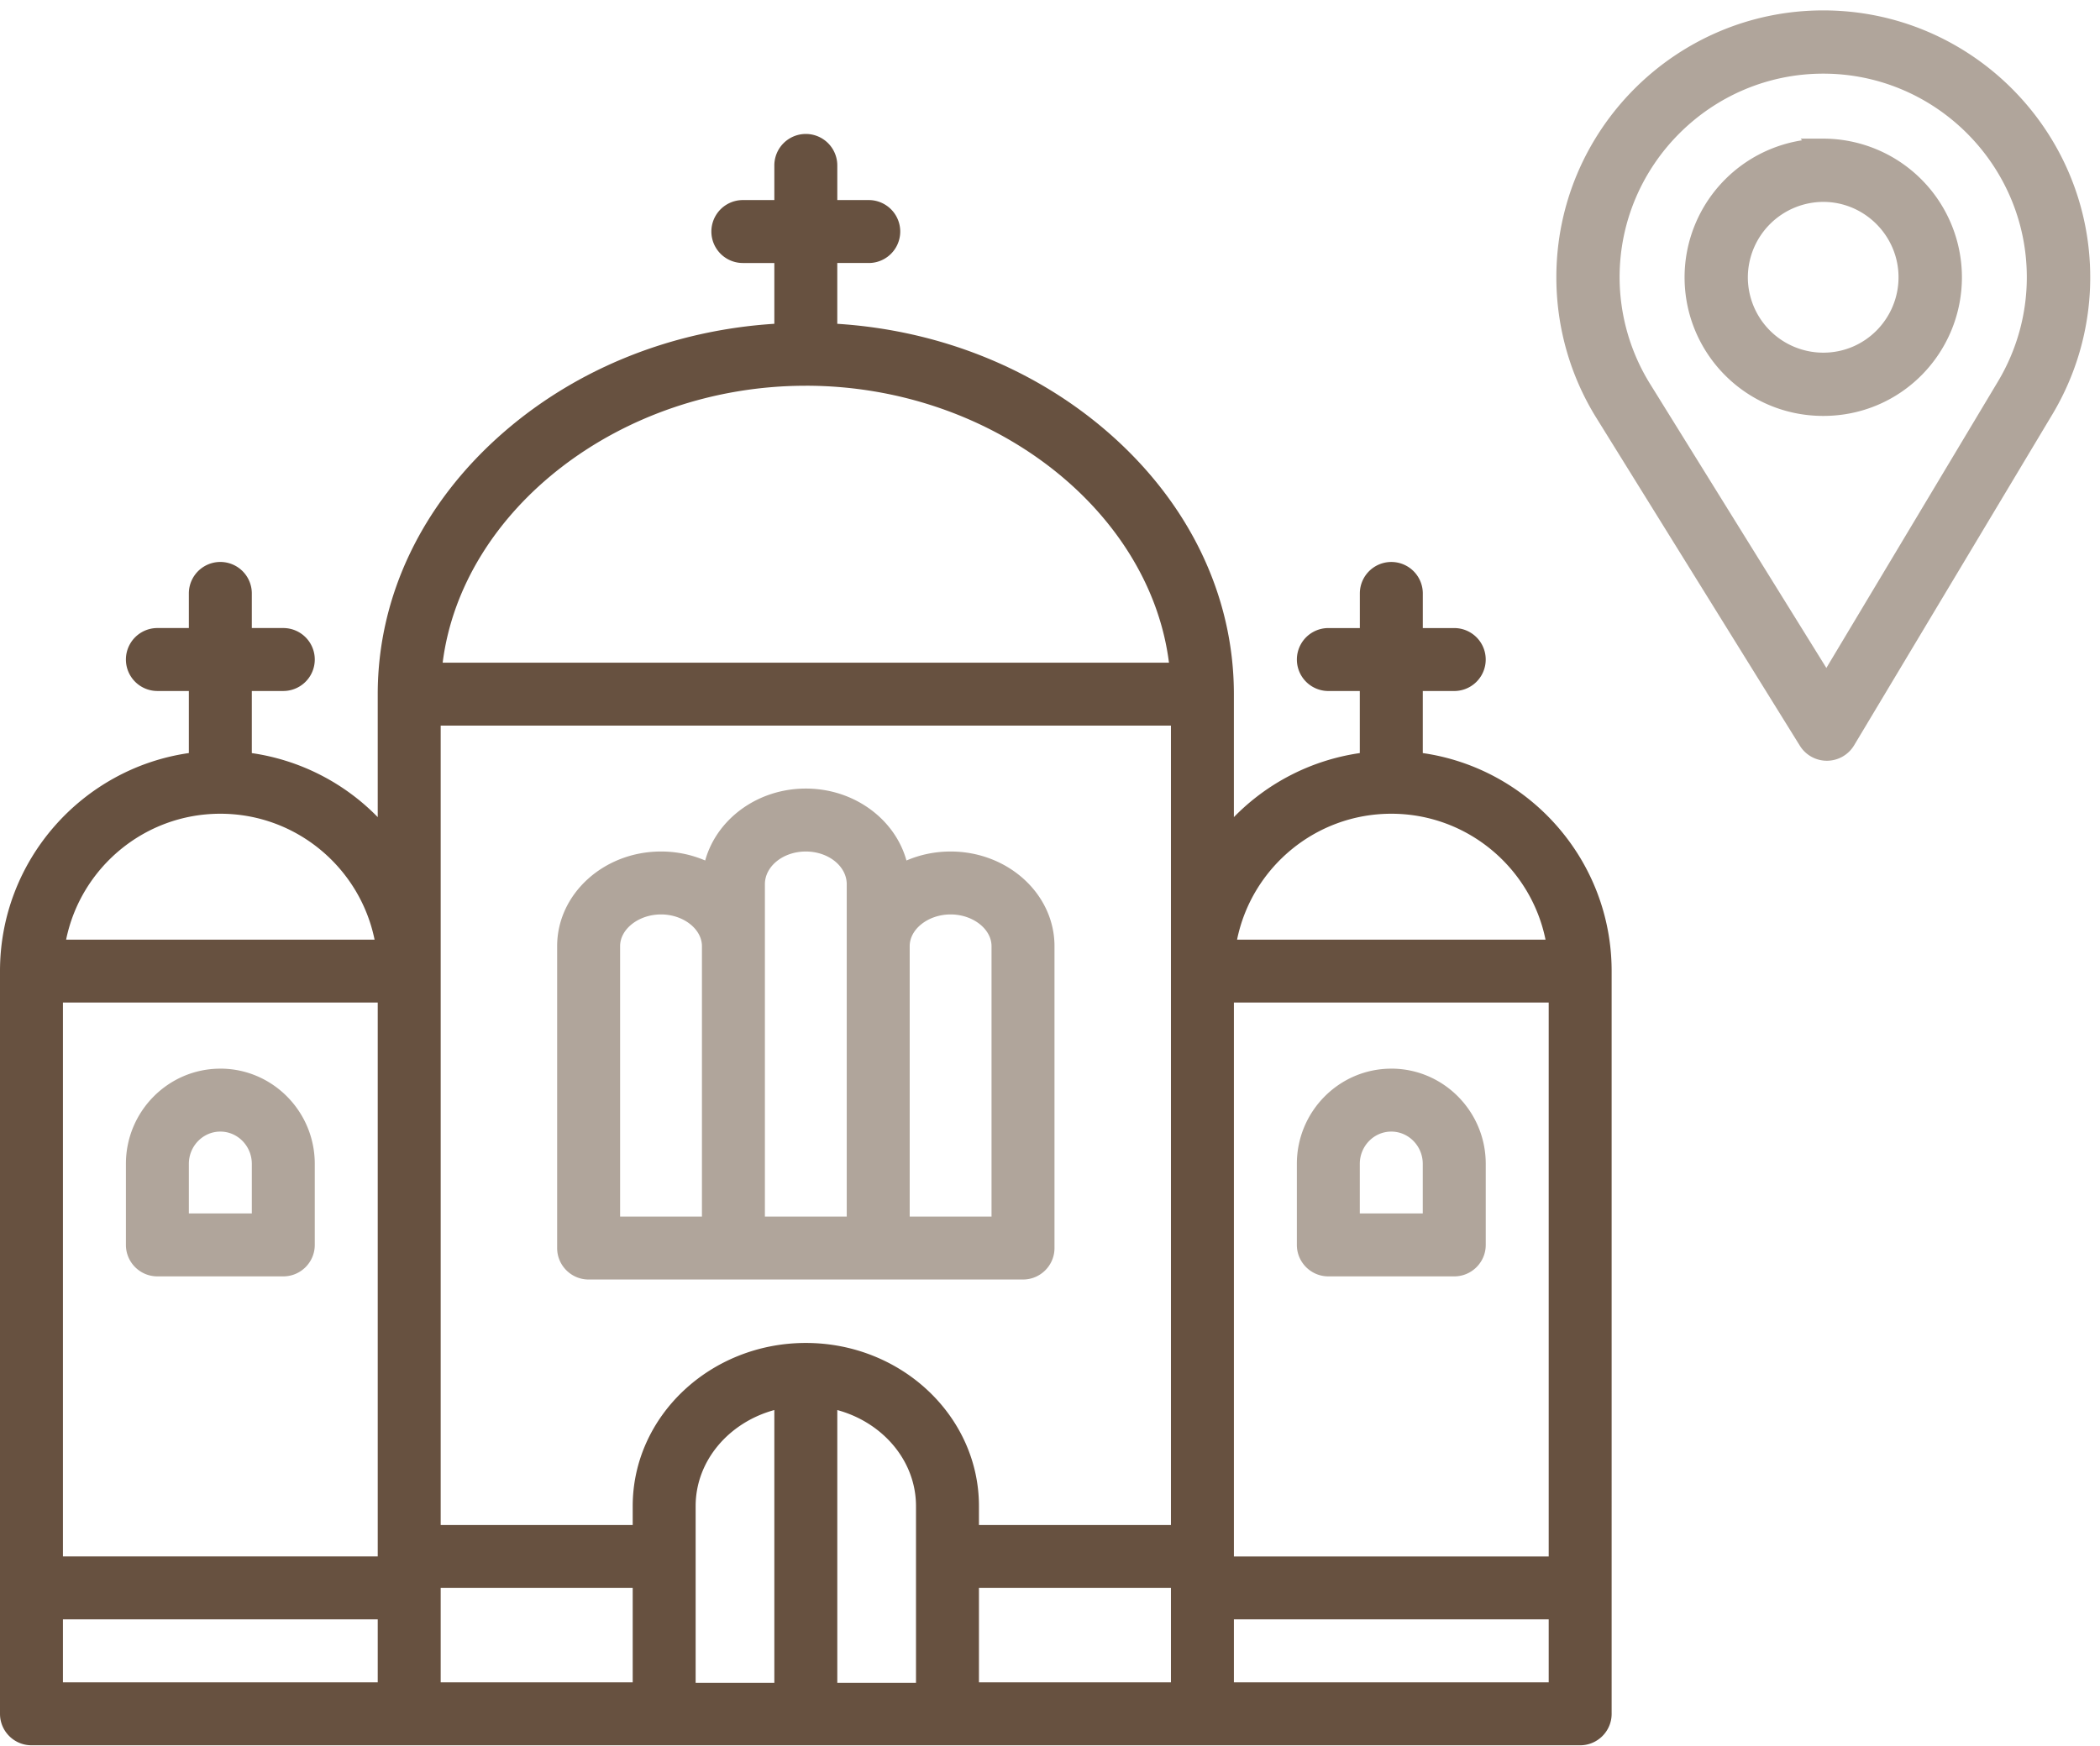 <svg width="101" height="84" fill="none" xmlns="http://www.w3.org/2000/svg"><path d="M10.597 51.408c-2.504 0-4.541 2.054-4.541 4.579v3.899c0 .836.677 1.514 1.514 1.514h6.055c.836 0 1.514-.678 1.514-1.514v-3.899c0-2.525-2.037-4.58-4.542-4.58zm1.514 6.964H9.083v-2.385c0-.855.68-1.552 1.514-1.552.835 0 1.514.697 1.514 1.552v2.385zM45.72 40.962c-.76 0-1.479.155-2.124.433-.552-1.988-2.513-3.461-4.84-3.461-2.328 0-4.288 1.473-4.84 3.46a5.372 5.372 0 00-2.124-.432c-2.755 0-4.996 2.042-4.996 4.553v14.522c0 .836.678 1.514 1.514 1.514h20.892c.836 0 1.514-.678 1.514-1.514V45.515c0-2.51-2.242-4.553-4.996-4.553zM33.76 58.523h-3.936V45.515c0-.827.9-1.526 1.968-1.526 1.067 0 1.968.699 1.968 1.526v13.008zm6.964 0h-3.936V42.536c0-.868.883-1.574 1.968-1.574s1.968.706 1.968 1.574v15.987zm6.964 0h-3.936V45.515c0-.827.9-1.526 1.968-1.526 1.067 0 1.968.699 1.968 1.526v13.008zM66.915 51.408c-2.505 0-4.542 2.054-4.542 4.579v3.899c0 .836.678 1.514 1.514 1.514h6.056c.836 0 1.514-.678 1.514-1.514v-3.899c0-2.525-2.038-4.58-4.542-4.58zm1.514 6.964H65.4v-2.385c0-.855.679-1.552 1.514-1.552.834 0 1.514.697 1.514 1.552v2.385z" fill="#B0A59B"/><path d="M68.429 36.227v-2.986h1.513a1.514 1.514 0 000-3.028H68.43v-1.665a1.514 1.514 0 00-3.028 0v1.665h-1.514a1.514 1.514 0 000 3.028H65.4v2.986a10.577 10.577 0 00-6.056 3.081v-5.916c0-4.752-2.17-9.242-6.111-12.645-3.536-3.051-8.092-4.86-12.964-5.17v-2.925h1.514a1.514 1.514 0 000-3.028H40.27V7.958a1.514 1.514 0 00-3.028 0v1.666h-1.514a1.514 1.514 0 000 3.028h1.514v2.924c-4.872.311-9.428 2.12-12.963 5.171-3.942 3.403-6.112 7.893-6.112 12.645v5.916a10.575 10.575 0 00-6.056-3.08V33.24h1.514a1.514 1.514 0 100-3.028h-1.514v-1.665a1.514 1.514 0 00-3.028 0v1.665H7.57a1.514 1.514 0 100 3.028h1.513v2.986C3.955 36.964 0 41.385 0 46.715v35.728c0 .836.678 1.514 1.514 1.514h74.484c.836 0 1.514-.678 1.514-1.514V46.715c0-5.33-3.955-9.751-9.083-10.488zm-57.832 2.918c3.656 0 6.714 2.605 7.418 6.056H3.18c.703-3.451 3.762-6.056 7.417-6.056zm7.57 41.784H3.027V77.9h15.14v3.028zm0-6.056H3.027V48.228h15.14v26.645zm48.748-35.728c3.655 0 6.714 2.605 7.417 6.056H59.497c.703-3.451 3.762-6.056 7.418-6.056zm-28.159-20.59c8.916 0 16.535 5.96 17.466 13.323H21.29c.93-7.363 8.55-13.322 17.466-13.322zM30.43 80.93h-9.235v-4.542h9.235v4.542zm6.812.024h-3.785V72.45c0-2.18 1.599-4.025 3.785-4.62v13.122zm6.813 0H40.27V67.831c2.186.594 3.785 2.44 3.785 4.619v8.501zm12.262-.024h-9.234v-4.542h9.234v4.542zm0-7.57h-9.234v-.908c0-4.328-3.736-7.849-8.327-7.849-4.591 0-8.326 3.521-8.326 7.849v.908h-9.235V34.906h35.122v38.453zm18.167 7.57H59.345V77.9h15.14v3.028zm0-6.056H59.345V48.228h15.14v26.645z" fill="#675140"/><path d="M87.69 7.17a6.176 6.176 0 00-6.17 6.168c0 3.38 2.723 6.17 6.17 6.17 3.489 0 6.169-2.827 6.169-6.17a6.176 6.176 0 00-6.17-6.169zm0 10.295a4.13 4.13 0 01-4.127-4.127 4.141 4.141 0 014.127-4.126c2.267 0 4.12 1.859 4.12 4.126 0 2.24-1.805 4.127-4.12 4.127z" fill="#B0A59B" stroke="#B0A59B"/><path d="M87.69 1c-6.802 0-12.337 5.535-12.337 12.338 0 2.299.636 4.542 1.841 6.488L86.99 35.61c.187.302.518.486.873.486h.008c.359-.003.69-.192.874-.5L98.29 19.66a12.323 12.323 0 001.74-6.322C100.029 6.535 94.494 1 87.691 1zm8.834 17.604l-8.677 14.488-8.905-14.35a10.27 10.27 0 01-1.547-5.404c0-5.67 4.626-10.295 10.296-10.295 5.67 0 10.289 4.626 10.289 10.295 0 1.86-.508 3.68-1.456 5.266z" fill="#B0A59B" stroke="#B0A59B"/></svg>